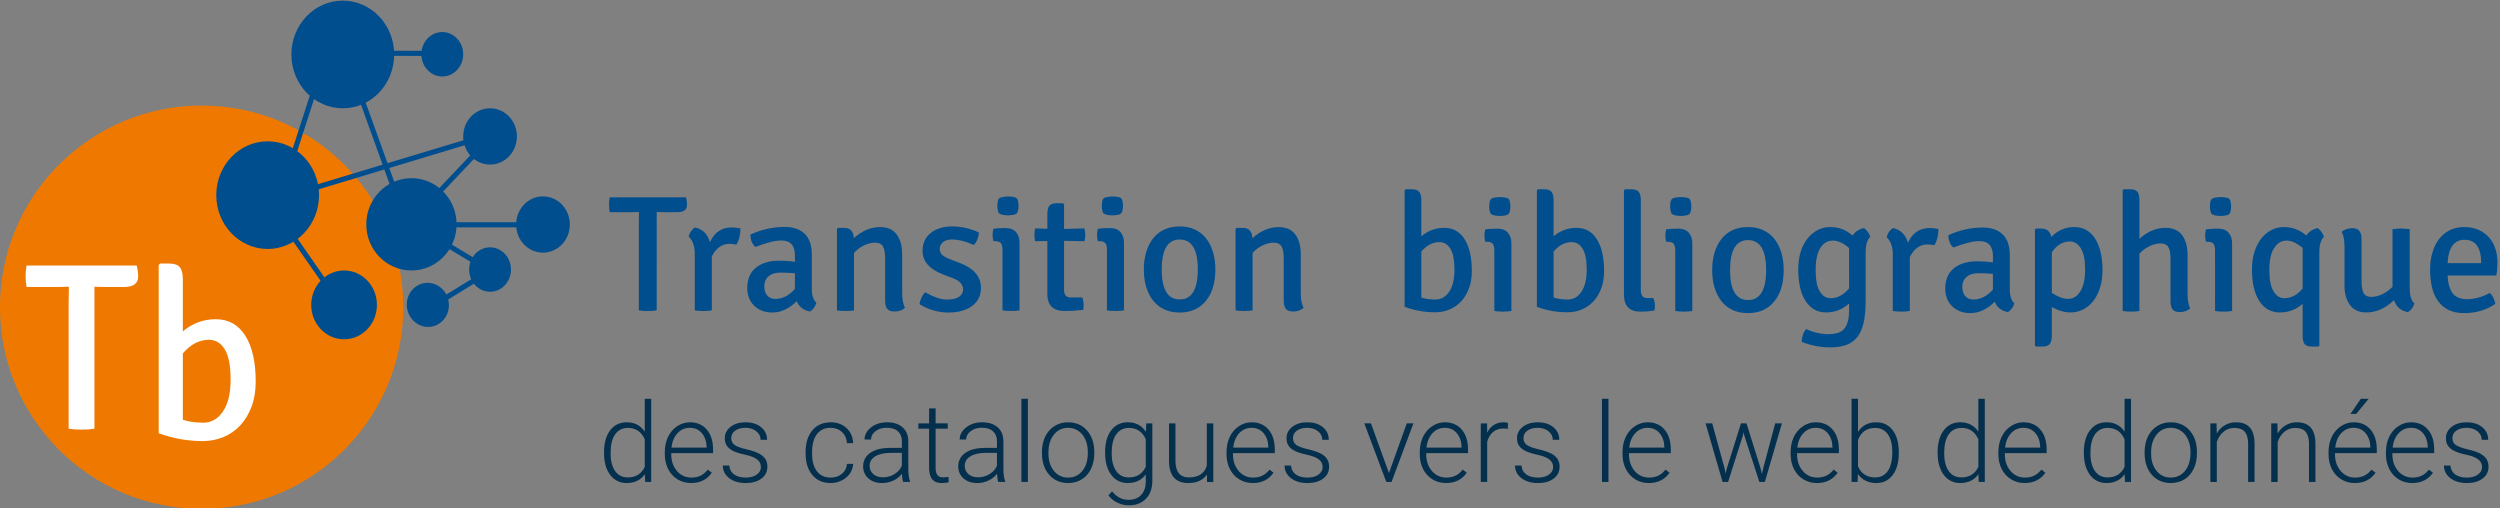<?xml version="1.0" encoding="UTF-8" standalone="no"?>
<!-- Created with Inkscape (http://www.inkscape.org/) -->

<svg
   xmlns:dc="http://purl.org/dc/elements/1.1/"
   xmlns:cc="http://creativecommons.org/ns#"
   xmlns:rdf="http://www.w3.org/1999/02/22-rdf-syntax-ns#"
   xmlns:svg="http://www.w3.org/2000/svg"
   xmlns="http://www.w3.org/2000/svg"
   xmlns:sodipodi="http://sodipodi.sourceforge.net/DTD/sodipodi-0.dtd"
   xmlns:inkscape="http://www.inkscape.org/namespaces/inkscape"
   version="1.1"
   id="svg2"
   xml:space="preserve"
   width="636.05"
   height="129.339"
   viewBox="0 0 636.05 129.339"
   sodipodi:docname="TB-logo-vectorise-header-cc.svg"
   inkscape:version="0.92.4 (5da689c313, 2019-01-14)"
   inkscape:export-filename="C:\Users\arnaud\Documents\logos\transition-biblio\logo-header-cad-2.png"
   inkscape:export-xdpi="94"
   inkscape:export-ydpi="94"><rect x="0" y="0" width="636.05" height="129.339" fill="#808080" stroke="none"/><defs
     id="defs6"><clipPath
       clipPathUnits="userSpaceOnUse"
       id="clipPath18"><path
         d="M 243,354 H 351.783 V 485.561 H 243 Z"
         id="path16"
         inkscape:connector-curvature="0" /></clipPath><clipPath
       clipPathUnits="userSpaceOnUse"
       id="clipPath42"><path
         d="M 243,354 H 351.783 V 485.561 H 243 Z"
         id="path40"
         inkscape:connector-curvature="0" /></clipPath><clipPath
       clipPathUnits="userSpaceOnUse"
       id="clipPath66"><path
         d="M 243,354 H 351.783 V 485.561 H 243 Z"
         id="path64"
         inkscape:connector-curvature="0" /></clipPath><clipPath
       clipPathUnits="userSpaceOnUse"
       id="clipPath86"><path
         d="M 243,354 H 351.783 V 485.561 H 243 Z"
         id="path84"
         inkscape:connector-curvature="0" /></clipPath><clipPath
       clipPathUnits="userSpaceOnUse"
       id="clipPath106"><path
         d="M 243,354 H 351.783 V 485.561 H 243 Z"
         id="path104"
         inkscape:connector-curvature="0" /></clipPath><clipPath
       clipPathUnits="userSpaceOnUse"
       id="clipPath122"><path
         d="M 243,354 H 351.783 V 485.561 H 243 Z"
         id="path120"
         inkscape:connector-curvature="0" /></clipPath><clipPath
       clipPathUnits="userSpaceOnUse"
       id="clipPath138"><path
         d="M 243,354 H 351.783 V 485.561 H 243 Z"
         id="path136"
         inkscape:connector-curvature="0" /></clipPath><clipPath
       clipPathUnits="userSpaceOnUse"
       id="clipPath154"><path
         d="M 243,354 H 351.783 V 485.561 H 243 Z"
         id="path152"
         inkscape:connector-curvature="0" /></clipPath></defs><sodipodi:namedview
     pagecolor="#ffffff"
     bordercolor="#666666"
     borderopacity="1"
     objecttolerance="10"
     gridtolerance="10"
     guidetolerance="10"
     inkscape:pageopacity="0"
     inkscape:pageshadow="2"
     inkscape:window-width="1920"
     inkscape:window-height="986"
     id="namedview4"
     showgrid="false"
     inkscape:zoom="1.1893041"
     inkscape:cx="352.2702"
     inkscape:cy="43.532555"
     inkscape:window-x="-11"
     inkscape:window-y="-11"
     inkscape:window-maximized="1"
     inkscape:current-layer="g10"
     showguides="true"
     inkscape:guide-bbox="true"
     fit-margin-top="0"
     fit-margin-left="0"
     fit-margin-right="0"
     fit-margin-bottom="0"
     inkscape:snap-global="false"><sodipodi:guide
       position="163.623,79.552"
       orientation="0,1"
       id="guide971"
       inkscape:locked="false" /><sodipodi:guide
       position="379.161,49.616"
       orientation="0,1"
       id="guide1101"
       inkscape:locked="false" /><sodipodi:guide
       position="162.743,-11.029"
       orientation="1,0"
       id="guide1107"
       inkscape:locked="false" /></sodipodi:namedview><g
     id="g10"
     inkscape:groupmode="layer"
     inkscape:label="TB-logo-vectorise"
     transform="matrix(1.333,0,0,-1.333,-20.38,647.066)"><g
   id="g1139"><g
     transform="translate(-227.733,-0.261)"
     inkscape:export-ydpi="115.04657"
     inkscape:export-xdpi="115.04657"
     inkscape:export-filename="C:\Users\arnaud\Documents\logos\logo-header-cad.png"
     id="g12"><g
       clip-path="url(#clipPath18)"
       id="g14"><g
         transform="translate(281.506,388.557)"
         id="g20"><path
           inkscape:connector-curvature="0"
           id="path22"
           style="fill:#ef7900;fill-opacity:1;fill-rule:nonzero;stroke:none"
           d="m 0,0 c 21.257,0 38.489,17.232 38.489,38.489 0,21.257 -17.232,38.49 -38.489,38.49 -21.257,0 -38.489,-17.233 -38.489,-38.49 C -38.489,17.232 -21.257,0 0,0" /></g><g
         transform="translate(266.655,430.903)"
         id="g24"><path
           inkscape:connector-curvature="0"
           id="path26"
           style="fill:#ffffff;fill-opacity:1;fill-rule:nonzero;stroke:none"
           d="m 0,0 c 1.824,0 2.736,0.668 2.736,2.006 0,0.669 -0.092,1.368 -0.274,2.098 h -21.021 c -0.122,-0.638 -0.183,-1.322 -0.183,-2.052 0,-0.73 0.061,-1.414 0.183,-2.052 h 5.426 l 2.599,0.046 h 0.046 l -0.046,-3.375 v -23.713 c 0.706,-0.121 1.527,-0.181 2.463,-0.181 0.935,0 1.756,0.06 2.462,0.181 V 0.046 L -2.964,0 Z m 15.048,-29.406 c 1.428,0 2.758,0.259 3.99,0.776 1.231,0.516 2.302,1.269 3.214,2.256 0.912,0.988 1.626,2.182 2.144,3.58 0.516,1.398 0.775,2.979 0.775,4.743 0,3.739 -0.661,6.657 -1.984,8.755 -1.322,2.098 -3.2,3.146 -5.631,3.146 -2.372,0 -4.469,-0.775 -6.293,-2.325 v 9.941 c 0,1.063 -0.191,1.831 -0.57,2.302 C 10.312,4.239 9.651,4.475 8.709,4.475 H 6.931 L 6.657,4.202 v -32.103 c 2.675,-1.003 5.472,-1.505 8.391,-1.505 m 4.218,17.511 c 0.744,-1.216 1.117,-3.147 1.117,-5.791 0,-2.615 -0.487,-4.637 -1.459,-6.065 -0.974,-1.429 -2.22,-2.143 -3.74,-2.143 -1.49,0 -2.797,0.182 -3.921,0.547 v 12.677 c 1.489,1.732 3.146,2.599 4.97,2.599 1.277,0 2.287,-0.609 3.033,-1.824" /></g><g
         transform="translate(308.446,465.013)"
         id="g28"><path
           inkscape:connector-curvature="0"
           id="path30"
           style="fill:#004e8e;fill-opacity:1;fill-rule:nonzero;stroke:none"
           d="m 0,0 c 5.417,0 9.81,4.6 9.81,10.274 0,5.674 -4.393,10.274 -9.81,10.274 -5.417,0 -9.809,-4.6 -9.809,-10.274 C -9.809,4.6 -5.417,0 0,0" /></g></g></g><g
     inkscape:export-ydpi="115.04657"
     inkscape:export-xdpi="115.04657"
     inkscape:export-filename="C:\Users\arnaud\Documents\logos\logo-header-cad.png"
     transform="translate(83.698,468.244)"
     id="g32"><path
       inkscape:connector-curvature="0"
       id="path34"
       style="fill:none;stroke:#004e8e;stroke-width:0.978;stroke-linecap:butt;stroke-linejoin:miter;stroke-miterlimit:4;stroke-dasharray:none;stroke-opacity:1"
       d="M 0,0 7.063,-19.588" /></g><g
     inkscape:export-ydpi="115.04657"
     inkscape:export-xdpi="115.04657"
     inkscape:export-filename="C:\Users\arnaud\Documents\logos\logo-header-cad.png"
     transform="translate(-227.733,-0.261)"
     id="g38"
     clip-path="url(#clipPath42)"><g
       id="g44"
       transform="translate(321.549,434.061)"><path
         d="M 0,0 C 4.76,0 8.618,3.943 8.618,8.806 8.618,13.67 4.76,17.612 0,17.612 -4.76,17.612 -8.618,13.67 -8.618,8.806 -8.618,3.943 -4.76,0 0,0"
         style="fill:#004e8e;fill-opacity:1;fill-rule:nonzero;stroke:none"
         id="path46"
         inkscape:connector-curvature="0" /></g><g
       id="g48"
       transform="translate(336.556,454.272)"><path
         d="m 0,0 c 2.832,0 5.128,2.404 5.128,5.371 0,2.966 -2.296,5.37 -5.128,5.37 -2.832,0 -5.128,-2.404 -5.128,-5.37 C -5.128,2.404 -2.832,0 0,0"
         style="fill:#004e8e;fill-opacity:1;fill-rule:nonzero;stroke:none"
         id="path50"
         inkscape:connector-curvature="0" /></g></g><g
     inkscape:export-ydpi="115.04657"
     inkscape:export-xdpi="115.04657"
     inkscape:export-filename="C:\Users\arnaud\Documents\logos\logo-header-cad.png"
     transform="translate(106.387,456.474)"
     id="g52"><path
       inkscape:connector-curvature="0"
       id="path54"
       style="fill:none;stroke:#004e8e;stroke-width:0.978;stroke-linecap:butt;stroke-linejoin:miter;stroke-miterlimit:4;stroke-dasharray:none;stroke-opacity:1"
       d="M 0,0 -7.759,-8.197" /></g><g
     inkscape:export-ydpi="115.04657"
     inkscape:export-xdpi="115.04657"
     inkscape:export-filename="C:\Users\arnaud\Documents\logos\logo-header-cad.png"
     transform="translate(101.594,442.518)"
     id="g56"><path
       inkscape:connector-curvature="0"
       id="path58"
       style="fill:none;stroke:#004e8e;stroke-width:0.978;stroke-linecap:butt;stroke-linejoin:miter;stroke-miterlimit:4;stroke-dasharray:none;stroke-opacity:1"
       d="M 0,0 H 17.329" /></g><g
     transform="translate(-227.733,-0.261)"
     inkscape:export-ydpi="115.04657"
     inkscape:export-xdpi="115.04657"
     inkscape:export-filename="C:\Users\arnaud\Documents\logos\logo-header-cad.png"
     id="g60"><g
       id="g68"
       transform="translate(346.655,437.461)"><path
         d="m 0,0 c 2.832,0 5.128,2.404 5.128,5.371 0,2.966 -2.296,5.37 -5.128,5.37 -2.832,0 -5.128,-2.404 -5.128,-5.37 C -5.128,2.404 -2.832,0 0,0"
         style="fill:#004e8e;fill-opacity:1;fill-rule:nonzero;stroke:none"
         id="path70"
         inkscape:connector-curvature="0" /></g><g
       id="g72"
       transform="translate(336.556,429.996)"><path
         d="M 0,0 C 2.205,0 3.992,1.898 3.992,4.24 3.992,6.582 2.205,8.48 0,8.48 -2.205,8.48 -3.992,6.582 -3.992,4.24 -3.992,1.898 -2.205,0 0,0"
         style="fill:#004e8e;fill-opacity:1;fill-rule:nonzero;stroke:none"
         id="path74"
         inkscape:connector-curvature="0" /></g></g><g
     style="fill:#004e8e;fill-opacity:1"
     inkscape:export-ydpi="115.04657"
     inkscape:export-xdpi="115.04657"
     inkscape:export-filename="C:\Users\arnaud\Documents\logos\logo-header-cad.png"
     transform="translate(93.711,442.867)"
     id="g76"><path
       inkscape:connector-curvature="0"
       id="path78"
       style="fill:#004e8e;fill-opacity:1;stroke:#004e8e;stroke-width:0.978;stroke-linecap:butt;stroke-linejoin:miter;stroke-miterlimit:4;stroke-dasharray:none;stroke-opacity:1"
       d="M 0,0 15.218,-9.155" /></g><g
     transform="translate(-227.733,-0.261)"
     inkscape:export-ydpi="115.04657"
     inkscape:export-xdpi="115.04657"
     inkscape:export-filename="C:\Users\arnaud\Documents\logos\logo-header-cad.png"
     id="g80"><g
       clip-path="url(#clipPath86)"
       id="g82"><g
         transform="translate(294.109,438.163)"
         id="g88"><path
           inkscape:connector-curvature="0"
           id="path90"
           style="fill:#004e8e;fill-opacity:1;fill-rule:nonzero;stroke:none"
           d="m 0,0 c 5.417,0 9.809,4.6 9.809,10.274 0,5.674 -4.392,10.274 -9.809,10.274 -5.417,0 -9.809,-4.6 -9.809,-10.274 C -9.809,4.6 -5.417,0 0,0" /></g></g></g><g
     inkscape:export-ydpi="115.04657"
     inkscape:export-xdpi="115.04657"
     inkscape:export-filename="C:\Users\arnaud\Documents\logos\logo-header-cad.png"
     transform="translate(75.352,468.486)"
     id="g92"><path
       inkscape:connector-curvature="0"
       id="path94"
       style="fill:none;stroke:#004e8e;stroke-width:0.978;stroke-linecap:butt;stroke-linejoin:miter;stroke-miterlimit:4;stroke-dasharray:none;stroke-opacity:1"
       d="M 0,0 -4.692,-14.553" /></g><g
     inkscape:export-ydpi="115.04657"
     inkscape:export-xdpi="115.04657"
     inkscape:export-filename="C:\Users\arnaud\Documents\logos\logo-header-cad.png"
     transform="translate(71.691,448.469)"
     id="g96"><path
       inkscape:connector-curvature="0"
       id="path98"
       style="fill:none;stroke:#004e8e;stroke-width:0.978;stroke-linecap:butt;stroke-linejoin:miter;stroke-miterlimit:4;stroke-dasharray:none;stroke-opacity:1"
       d="M 0,0 34.001,10.262" /></g><g
     transform="translate(-227.733,-0.261)"
     inkscape:export-ydpi="115.04657"
     inkscape:export-xdpi="115.04657"
     inkscape:export-filename="C:\Users\arnaud\Documents\logos\logo-header-cad.png"
     id="g100"><g
       clip-path="url(#clipPath106)"
       id="g102"><g
         transform="translate(308.691,420.924)"
         id="g108"><path
           inkscape:connector-curvature="0"
           id="path110"
           style="fill:#004e8e;fill-opacity:1;fill-rule:nonzero;stroke:none"
           d="m 0,0 c 3.463,0 6.271,2.941 6.271,6.568 0,3.627 -2.808,6.568 -6.271,6.568 -3.463,0 -6.271,-2.941 -6.271,-6.568 C -6.271,2.941 -3.463,0 0,0" /></g></g></g><g
     inkscape:export-ydpi="115.04657"
     inkscape:export-xdpi="115.04657"
     inkscape:export-filename="C:\Users\arnaud\Documents\logos\logo-header-cad.png"
     transform="translate(69.993,442.002)"
     id="g112"><path
       inkscape:connector-curvature="0"
       id="path114"
       style="fill:none;stroke:#004e8e;stroke-width:0.978;stroke-linecap:butt;stroke-linejoin:miter;stroke-miterlimit:4;stroke-dasharray:none;stroke-opacity:1"
       d="M 0,0 8.837,-12.704" /></g><g
     transform="translate(-227.733,-0.261)"
     inkscape:export-ydpi="115.04657"
     inkscape:export-xdpi="115.04657"
     inkscape:export-filename="C:\Users\arnaud\Documents\logos\logo-header-cad.png"
     id="g116"><g
       clip-path="url(#clipPath122)"
       id="g118"><g
         transform="translate(321.771,430.438)"
         id="g124"><path
           inkscape:connector-curvature="0"
           id="path126"
           style="fill:#004e8e;fill-opacity:1;fill-rule:nonzero;stroke:none"
           d="M 0,0 C -1.531,-1.661 -1.47,-4.326 0.139,-5.953 1.747,-7.579 4.292,-7.551 5.823,-5.89 7.354,-4.229 7.293,-1.564 5.684,0.062 4.076,1.689 1.531,1.661 0,0" /></g></g></g><g
     inkscape:export-ydpi="115.04657"
     inkscape:export-xdpi="115.04657"
     inkscape:export-filename="C:\Users\arnaud\Documents\logos\logo-header-cad.png"
     transform="translate(109.282,434.038)"
     id="g128"><path
       inkscape:connector-curvature="0"
       id="path130"
       style="fill:none;stroke:#004e8e;stroke-width:0.998;stroke-linecap:butt;stroke-linejoin:miter;stroke-miterlimit:4;stroke-dasharray:none;stroke-opacity:1"
       d="M 0,0 -11.467,-7.045" /></g><g
     transform="translate(-227.733,-0.261)"
     inkscape:export-ydpi="115.04657"
     inkscape:export-xdpi="115.04657"
     inkscape:export-filename="C:\Users\arnaud\Documents\logos\logo-header-cad.png"
     id="g132"><g
       clip-path="url(#clipPath138)"
       id="g134"><g
         transform="translate(327.507,471.084)"
         id="g140"><path
           inkscape:connector-curvature="0"
           id="path142"
           style="fill:#004e8e;fill-opacity:1;fill-rule:nonzero;stroke:none"
           d="M 0,0 C 2.204,0.04 3.96,1.97 3.921,4.312 3.882,6.654 2.063,8.519 -0.142,8.479 -2.346,8.438 -4.102,6.507 -4.062,4.167 -4.023,1.825 -2.205,-0.041 0,0" /></g></g></g><g
     inkscape:export-ydpi="115.04657"
     inkscape:export-xdpi="115.04657"
     inkscape:export-filename="C:\Users\arnaud\Documents\logos\logo-header-cad.png"
     transform="translate(80.96,475.27)"
     id="g144"><path
       inkscape:connector-curvature="0"
       id="path146"
       style="fill:none;stroke:#004e8e;stroke-width:0.978;stroke-linecap:butt;stroke-linejoin:miter;stroke-miterlimit:4;stroke-dasharray:none;stroke-opacity:1"
       d="M 0,0 18.742,-0.044" /></g><g
     inkscape:export-ydpi="115.04657"
     inkscape:export-xdpi="115.04657"
     style="fill:#004e8e;fill-opacity:1"
     transform="matrix(1.969,0,0,1.969,289.193,425.818)"
     id="g156"><path
       inkscape:connector-curvature="0"
       id="path158"
       style="fill:#004e8e;fill-opacity:1;fill-rule:nonzero;stroke:none"
       d="m 0,0 c 0.503,0 0.971,0.091 1.404,0.273 0.433,0.182 0.81,0.446 1.131,0.794 0.321,0.348 0.572,0.767 0.754,1.26 0.182,0.491 0.273,1.048 0.273,1.668 0,1.317 -0.233,2.343 -0.698,3.081 C 2.399,7.814 1.738,8.184 0.882,8.184 0.048,8.184 -0.69,7.91 -1.332,7.365 v 3.498 c 0,0.374 -0.067,0.644 -0.2,0.81 -0.134,0.166 -0.367,0.249 -0.698,0.249 H -2.856 L -2.952,11.825 V 0.53 C -2.011,0.177 -1.027,0 0,0 M 1.484,6.161 C 1.746,5.733 1.877,5.054 1.877,4.124 1.877,3.204 1.706,2.492 1.364,1.99 1.021,1.487 0.583,1.236 0.048,1.236 c -0.524,0 -0.984,0.064 -1.38,0.192 v 4.461 c 0.524,0.609 1.107,0.914 1.749,0.914 0.449,0 0.805,-0.214 1.067,-0.642 M 7.052,7.718 C 6.822,7.976 6.504,8.104 6.097,8.104 H 5.873 C 5.552,8.104 5.215,8.081 4.862,8.039 4.808,7.793 4.782,7.589 4.782,7.429 4.782,7.27 4.808,7.071 4.862,6.835 H 5.038 C 5.295,6.835 5.477,6.771 5.584,6.644 5.691,6.514 5.744,6.3 5.744,6.001 V 0.128 C 5.947,0.086 6.223,0.064 6.571,0.064 c 0.347,0 0.623,0.022 0.826,0.064 v 6.547 c 0,0.438 -0.115,0.786 -0.345,1.043 M 6.29,9.338 C 6.717,9.349 6.99,9.408 7.108,9.515 7.226,9.622 7.29,9.868 7.301,10.253 7.29,10.659 7.226,10.911 7.108,11.007 6.99,11.104 6.717,11.157 6.29,11.168 5.915,11.157 5.648,11.111 5.488,11.031 5.327,10.951 5.247,10.692 5.247,10.253 5.247,9.976 5.295,9.74 5.391,9.547 5.573,9.408 5.873,9.338 6.29,9.338 M 12.82,0 c 0.503,0 0.971,0.091 1.404,0.273 0.433,0.182 0.81,0.446 1.131,0.794 0.321,0.348 0.573,0.767 0.755,1.26 0.181,0.491 0.272,1.048 0.272,1.668 0,1.317 -0.232,2.343 -0.698,3.081 -0.465,0.738 -1.126,1.108 -1.981,1.108 -0.835,0 -1.573,-0.274 -2.215,-0.819 v 3.498 c 0,0.374 -0.067,0.644 -0.2,0.81 -0.134,0.166 -0.367,0.249 -0.698,0.249 H 9.964 L 9.868,11.825 V 0.53 C 10.809,0.177 11.793,0 12.82,0 m 1.484,6.161 c 0.262,-0.428 0.394,-1.107 0.394,-2.037 0,-0.92 -0.172,-1.632 -0.514,-2.134 -0.342,-0.503 -0.781,-0.754 -1.316,-0.754 -0.524,0 -0.984,0.064 -1.38,0.192 v 4.461 c 0.524,0.609 1.108,0.914 1.749,0.914 0.45,0 0.805,-0.214 1.067,-0.642 m 5.64,-4.059 v 8.762 c 0,0.374 -0.067,0.644 -0.2,0.809 -0.134,0.166 -0.367,0.249 -0.698,0.249 H 18.42 L 18.308,11.825 V 1.717 c 0,-1.102 0.529,-1.653 1.588,-1.653 0.482,0 0.936,0.039 1.364,0.114 0.032,0.119 0.048,0.281 0.048,0.487 0,0.206 -0.048,0.444 -0.144,0.715 H 20.57 c -0.417,0 -0.626,0.24 -0.626,0.722 m 4.645,5.616 c -0.23,0.258 -0.548,0.386 -0.954,0.386 H 23.41 c -0.321,0 -0.658,-0.023 -1.011,-0.065 -0.053,-0.246 -0.08,-0.45 -0.08,-0.61 0,-0.159 0.027,-0.358 0.08,-0.594 h 0.177 c 0.256,0 0.438,-0.064 0.545,-0.191 0.107,-0.13 0.161,-0.344 0.161,-0.643 V 0.128 c 0.203,-0.042 0.478,-0.064 0.826,-0.064 0.347,0 0.623,0.022 0.826,0.064 v 6.547 c 0,0.438 -0.115,0.786 -0.345,1.043 m -0.762,1.62 c 0.428,0.011 0.701,0.07 0.819,0.177 0.117,0.107 0.181,0.353 0.192,0.738 -0.011,0.406 -0.075,0.658 -0.192,0.754 -0.118,0.097 -0.391,0.15 -0.819,0.161 -0.374,-0.011 -0.642,-0.057 -0.802,-0.137 -0.161,-0.08 -0.241,-0.339 -0.241,-0.778 0,-0.277 0.048,-0.513 0.145,-0.706 0.181,-0.139 0.481,-0.209 0.898,-0.209 m 9.964,-5.246 c 0,0.62 -0.077,1.187 -0.232,1.7 -0.156,0.514 -0.38,0.955 -0.674,1.324 -0.295,0.369 -0.656,0.653 -1.083,0.851 -0.428,0.197 -0.92,0.296 -1.476,0.296 -0.557,0 -1.049,-0.099 -1.477,-0.296 C 28.421,7.769 28.06,7.485 27.766,7.116 27.472,6.747 27.247,6.306 27.092,5.792 26.937,5.279 26.86,4.712 26.86,4.092 c 0,-0.632 0.077,-1.2 0.232,-1.709 0.155,-0.508 0.38,-0.946 0.674,-1.316 0.294,-0.369 0.655,-0.653 1.083,-0.85 0.428,-0.197 0.92,-0.297 1.477,-0.297 0.962,0 1.738,0.294 2.326,0.882 0.76,0.76 1.139,1.856 1.139,3.29 m -1.7,0 c 0,-1.937 -0.586,-2.905 -1.757,-2.905 -1.161,0 -1.741,0.968 -1.741,2.905 0,1.936 0.58,2.904 1.741,2.904 1.171,0 1.757,-0.968 1.757,-2.904 m 6.193,4.171 c -0.417,0 -0.81,-0.093 -1.179,-0.28 C 36.736,7.795 36.407,7.525 36.118,7.172 35.829,6.819 35.604,6.389 35.444,5.881 35.283,5.372 35.203,4.792 35.203,4.14 c 0,-1.295 0.238,-2.311 0.714,-3.049 0.476,-0.737 1.137,-1.107 1.982,-1.107 0.855,0 1.599,0.289 2.23,0.867 V 0.112 c 0,-0.706 -0.139,-1.254 -0.417,-1.644 -0.278,-0.391 -0.797,-0.586 -1.556,-0.586 -0.781,0 -1.509,0.166 -2.183,0.497 -0.278,-0.319 -0.422,-0.737 -0.433,-1.251 0.899,-0.353 1.824,-0.53 2.776,-0.53 0.599,0 1.112,0.078 1.54,0.233 0.428,0.155 0.781,0.407 1.059,0.754 0.278,0.349 0.484,0.805 0.618,1.372 0.134,0.567 0.201,1.262 0.201,2.086 v 4.749 c 0,0.729 0.149,1.236 0.449,1.525 C 42.151,7.456 42.073,7.611 41.95,7.782 41.827,7.953 41.702,8.081 41.573,8.167 41.07,8.049 40.701,7.803 40.466,7.429 39.867,7.985 39.14,8.263 38.284,8.263 m 0.048,-6.899 c -0.428,0 -0.776,0.22 -1.043,0.659 -0.267,0.44 -0.401,1.127 -0.401,2.06 0,0.944 0.15,1.658 0.449,2.14 0.3,0.483 0.706,0.725 1.22,0.725 0.513,0 1.037,-0.242 1.572,-0.724 V 2.313 C 39.594,1.68 38.995,1.364 38.332,1.364 m 6.033,4.268 V 0.128 c 0.203,-0.042 0.479,-0.064 0.826,-0.064 0.348,0 0.623,0.022 0.827,0.064 v 5.231 c 0.417,0.813 0.989,1.22 1.717,1.22 0.342,-0.022 0.561,-0.048 0.657,-0.081 0.268,0.428 0.402,0.952 0.402,1.573 C 48.483,8.135 48.2,8.167 47.943,8.167 46.97,8.167 46.269,7.691 45.841,6.739 45.606,7.531 45.119,8.007 44.381,8.167 44.082,7.976 43.878,7.68 43.771,7.285 44.167,6.91 44.365,6.359 44.365,5.632 M 55.709,2.246 v 3.29 c 0,0.899 -0.23,1.569 -0.69,2.013 -0.46,0.444 -1.107,0.666 -1.941,0.666 -1.123,0 -2.23,-0.246 -3.322,-0.737 0.011,-0.536 0.171,-0.937 0.482,-1.204 1.069,0.417 1.908,0.626 2.519,0.626 0.877,0 1.316,-0.481 1.316,-1.44 V 4.83 c -0.247,0.042 -0.498,0.072 -0.755,0.088 -0.256,0.017 -0.518,0.024 -0.786,0.024 -0.93,0 -1.677,-0.225 -2.238,-0.673 -0.562,-0.45 -0.842,-1.114 -0.842,-1.991 0,-0.31 0.05,-0.607 0.152,-0.89 0.102,-0.284 0.257,-0.534 0.465,-0.754 0.209,-0.22 0.466,-0.393 0.771,-0.522 0.304,-0.128 0.66,-0.192 1.067,-0.192 0.802,0 1.583,0.363 2.342,1.091 0.225,-0.546 0.652,-0.877 1.284,-0.994 0.289,0.181 0.497,0.464 0.626,0.849 -0.301,0.257 -0.45,0.717 -0.45,1.38 M 51.393,1.564 c -0.192,0.22 -0.289,0.522 -0.289,0.907 0,0.396 0.137,0.715 0.409,0.955 0.273,0.24 0.656,0.361 1.148,0.361 0.256,0 0.502,-0.006 0.737,-0.016 0.236,-0.011 0.46,-0.027 0.675,-0.048 V 2.198 C 53.495,1.556 52.864,1.236 52.179,1.236 c -0.331,0 -0.593,0.109 -0.786,0.328 M 62.801,0.265 c 0.375,0.187 0.703,0.457 0.987,0.81 0.283,0.353 0.505,0.786 0.666,1.3 0.16,0.513 0.24,1.091 0.24,1.733 0,0.641 -0.061,1.216 -0.184,1.725 C 64.387,6.34 64.21,6.776 63.98,7.14 63.75,7.504 63.464,7.782 63.122,7.976 62.78,8.167 62.395,8.263 61.967,8.263 61.1,8.263 60.356,7.942 59.736,7.301 59.619,7.846 59.293,8.119 58.758,8.119 H 58.244 L 58.147,8.023 V -3.225 l 0.097,-0.096 h 0.642 c 0.332,0 0.564,0.083 0.698,0.248 0.134,0.166 0.201,0.436 0.201,0.811 v 2.775 c 0.62,-0.353 1.23,-0.529 1.829,-0.529 0.417,0 0.813,0.094 1.187,0.281 M 62.593,6.208 C 62.871,5.769 63.01,5.081 63.01,4.148 63.01,3.236 62.856,2.533 62.553,2.04 62.248,1.546 61.844,1.3 61.341,1.3 c -0.236,0 -0.485,0.052 -0.746,0.153 -0.262,0.101 -0.532,0.244 -0.81,0.426 v 3.942 c 0.481,0.699 1.069,1.046 1.765,1.046 0.417,0 0.763,-0.22 1.043,-0.659 m 9.819,1.261 c -0.353,0.476 -0.889,0.715 -1.604,0.715 -0.91,0 -1.755,-0.354 -2.536,-1.06 v 3.739 c 0,0.385 -0.064,0.658 -0.192,0.818 -0.128,0.161 -0.358,0.241 -0.69,0.241 H 66.748 L 66.651,11.825 V 0.128 c 0.108,-0.021 0.234,-0.037 0.378,-0.048 0.145,-0.01 0.29,-0.016 0.441,-0.016 0.15,0 0.294,0.006 0.434,0.016 0.139,0.011 0.262,0.027 0.368,0.048 v 5.556 c 0.279,0.297 0.602,0.537 0.971,0.719 0.368,0.181 0.73,0.272 1.083,0.272 0.353,0 0.602,-0.118 0.747,-0.352 0.144,-0.235 0.216,-0.63 0.216,-1.185 V 1.073 c 0,-0.353 0.066,-0.617 0.201,-0.793 0.133,-0.176 0.377,-0.263 0.73,-0.263 0.353,0 0.678,0.117 0.979,0.352 -0.173,0.331 -0.258,0.818 -0.258,1.46 v 3.723 c 0,0.802 -0.176,1.441 -0.529,1.917 m 4.501,0.249 c -0.23,0.258 -0.548,0.386 -0.955,0.386 h -0.225 c -0.32,0 -0.657,-0.023 -1.01,-0.065 -0.054,-0.246 -0.08,-0.45 -0.08,-0.61 0,-0.159 0.026,-0.358 0.08,-0.594 h 0.175 c 0.258,0 0.44,-0.064 0.546,-0.191 0.108,-0.13 0.16,-0.344 0.16,-0.643 V 0.128 c 0.204,-0.042 0.48,-0.064 0.828,-0.064 0.347,0 0.623,0.022 0.826,0.064 v 6.547 c 0,0.438 -0.115,0.786 -0.345,1.043 m -0.763,1.62 c 0.429,0.011 0.701,0.07 0.819,0.177 0.118,0.107 0.181,0.353 0.193,0.738 -0.012,0.406 -0.075,0.658 -0.193,0.754 -0.118,0.097 -0.39,0.15 -0.819,0.161 -0.375,-0.011 -0.641,-0.057 -0.801,-0.137 -0.161,-0.08 -0.242,-0.339 -0.242,-0.778 0,-0.277 0.049,-0.513 0.145,-0.706 0.182,-0.139 0.481,-0.209 0.898,-0.209 m 8.136,-12.419 c 0.128,-0.16 0.362,-0.24 0.706,-0.24 h 0.626 l 0.096,0.096 v 9.017 c 0,0.749 0.15,1.257 0.449,1.525 C 86.12,7.466 86.037,7.627 85.914,7.798 85.791,7.969 85.666,8.092 85.537,8.167 85.065,8.049 84.703,7.81 84.446,7.445 83.814,7.991 83.088,8.263 82.264,8.263 81.847,8.263 81.454,8.17 81.085,7.983 80.716,7.795 80.389,7.525 80.105,7.172 79.822,6.819 79.598,6.389 79.432,5.881 79.266,5.372 79.183,4.792 79.183,4.14 c 0,-1.295 0.238,-2.311 0.713,-3.049 0.477,-0.737 1.138,-1.107 1.983,-1.107 0.855,0 1.594,0.278 2.214,0.834 v -3.08 c 0,-0.384 0.064,-0.658 0.193,-0.819 m -3.01,5.113 c -0.271,0.446 -0.408,1.134 -0.408,2.067 0,0.945 0.154,1.655 0.465,2.133 0.311,0.477 0.712,0.716 1.204,0.716 0.481,0 1,-0.236 1.556,-0.708 V 2.297 C 83.568,1.675 82.975,1.364 82.312,1.364 c -0.417,0 -0.762,0.222 -1.036,0.668 m 7.406,-1.326 c 0.353,-0.48 0.882,-0.722 1.589,-0.722 0.952,0 1.845,0.396 2.679,1.187 0.225,-0.651 0.674,-1.037 1.348,-1.154 0.299,0.17 0.508,0.448 0.626,0.834 -0.3,0.267 -0.45,0.775 -0.45,1.524 v 5.68 c -0.32,0.042 -0.604,0.064 -0.85,0.064 -0.246,0 -0.52,-0.022 -0.818,-0.064 V 2.468 C 92.517,2.17 92.19,1.932 91.827,1.756 91.463,1.58 91.104,1.492 90.752,1.492 c -0.354,0 -0.6,0.118 -0.738,0.352 -0.139,0.235 -0.209,0.63 -0.209,1.185 v 4.082 c 0,0.693 -0.294,1.04 -0.882,1.04 -0.428,0 -0.777,-0.118 -1.043,-0.353 0.182,-0.32 0.272,-0.802 0.272,-1.444 V 2.615 c 0,-0.791 0.177,-1.428 0.53,-1.909 m 14.272,3.49 c 0.016,0.208 0.025,0.42 0.025,0.634 0,0.492 -0.073,0.949 -0.217,1.372 -0.145,0.422 -0.356,0.786 -0.634,1.091 -0.278,0.305 -0.618,0.542 -1.02,0.714 -0.4,0.171 -0.857,0.256 -1.372,0.256 -0.512,0 -0.975,-0.104 -1.387,-0.312 C 97.937,7.742 97.593,7.456 97.313,7.092 97.036,6.729 96.822,6.292 96.673,5.784 96.522,5.276 96.448,4.729 96.448,4.14 c 0,-0.599 0.059,-1.158 0.177,-1.677 0.117,-0.519 0.307,-0.966 0.568,-1.34 0.263,-0.374 0.603,-0.668 1.02,-0.882 0.417,-0.214 0.931,-0.321 1.54,-0.321 1.156,0 2.161,0.299 3.017,0.898 -0.086,0.46 -0.262,0.813 -0.53,1.059 -0.395,-0.214 -0.778,-0.369 -1.147,-0.465 -0.369,-0.096 -0.714,-0.143 -1.035,-0.143 -0.674,0 -1.153,0.196 -1.436,0.592 -0.283,0.396 -0.441,0.963 -0.474,1.702 h 4.718 c 0.043,0.213 0.072,0.424 0.088,0.633 m -1.957,2.262 c 0.262,-0.38 0.393,-0.874 0.393,-1.484 V 4.767 h -3.242 c 0.076,1.507 0.621,2.261 1.637,2.261 0.546,0 0.949,-0.19 1.212,-0.57" /></g><g
     inkscape:export-ydpi="115.04657"
     inkscape:export-xdpi="115.04657"
     style="fill:#004e8e;fill-opacity:1"
     transform="matrix(1.969,0,0,1.969,144.514,444.92)"
     id="g160"><path
       inkscape:connector-curvature="0"
       id="path162"
       style="fill:#004e8e;fill-opacity:1;fill-rule:nonzero;stroke:none"
       d="M 0,0 C 0.642,0 0.963,0.234 0.963,0.706 0.963,0.94 0.93,1.187 0.866,1.443 H -6.531 C -6.573,1.219 -6.595,0.979 -6.595,0.722 -6.595,0.465 -6.573,0.225 -6.531,0 h 1.91 l 0.915,0.016 h 0.016 l -0.016,-1.187 v -8.345 c 0.248,-0.043 0.537,-0.063 0.866,-0.063 0.329,0 0.618,0.02 0.866,0.063 V 0.016 L -1.043,0 Z m 1.717,-4.011 v -5.505 c 0.203,-0.043 0.478,-0.063 0.826,-0.063 0.348,0 0.623,0.02 0.827,0.063 v 5.232 c 0.417,0.813 0.989,1.219 1.716,1.219 0.343,-0.021 0.562,-0.048 0.658,-0.081 0.268,0.429 0.401,0.953 0.401,1.574 -0.31,0.064 -0.593,0.095 -0.85,0.095 -0.974,0 -1.674,-0.475 -2.102,-1.427 -0.235,0.791 -0.722,1.267 -1.46,1.427 -0.3,-0.192 -0.503,-0.486 -0.61,-0.882 0.396,-0.374 0.594,-0.925 0.594,-1.652 m 11.344,-3.386 v 3.289 c 0,0.899 -0.23,1.57 -0.69,2.014 -0.46,0.444 -1.107,0.666 -1.941,0.666 -1.124,0 -2.231,-0.246 -3.322,-0.738 0.011,-0.535 0.171,-0.937 0.482,-1.204 1.069,0.418 1.909,0.626 2.519,0.626 0.877,0 1.315,-0.481 1.315,-1.441 v -0.629 c -0.246,0.043 -0.497,0.073 -0.754,0.088 -0.256,0.017 -0.519,0.025 -0.786,0.025 -0.931,0 -1.677,-0.225 -2.238,-0.674 -0.562,-0.449 -0.843,-1.113 -0.843,-1.99 0,-0.31 0.051,-0.607 0.153,-0.89 0.101,-0.284 0.257,-0.535 0.465,-0.755 0.209,-0.219 0.465,-0.393 0.77,-0.521 0.305,-0.128 0.661,-0.194 1.067,-0.194 0.803,0 1.583,0.365 2.343,1.093 0.225,-0.546 0.652,-0.878 1.284,-0.995 0.288,0.182 0.497,0.465 0.625,0.85 -0.299,0.256 -0.449,0.716 -0.449,1.38 M 8.745,-8.079 c -0.193,0.219 -0.289,0.521 -0.289,0.907 0,0.395 0.136,0.714 0.409,0.954 0.273,0.24 0.655,0.361 1.147,0.361 0.257,0 0.503,-0.005 0.739,-0.016 0.235,-0.01 0.459,-0.026 0.673,-0.048 v -1.524 c -0.577,-0.642 -1.208,-0.963 -1.893,-0.963 -0.332,0 -0.594,0.11 -0.786,0.329 m 12.547,5.921 c -0.353,0.475 -0.888,0.714 -1.604,0.714 -0.92,0 -1.771,-0.359 -2.552,-1.076 -0.032,0.664 -0.337,0.996 -0.914,0.996 H 15.596 L 15.5,-1.621 v -7.895 c 0.107,-0.02 0.23,-0.036 0.369,-0.047 0.139,-0.011 0.294,-0.016 0.465,-0.016 0.364,0 0.636,0.02 0.818,0.063 v 5.569 c 0.279,0.31 0.602,0.552 0.971,0.73 0.369,0.176 0.73,0.265 1.083,0.265 0.353,0 0.602,-0.118 0.746,-0.353 0.145,-0.236 0.217,-0.633 0.217,-1.188 v -4.075 c 0,-0.353 0.067,-0.619 0.201,-0.795 0.133,-0.176 0.382,-0.264 0.746,-0.264 0.374,0 0.7,0.117 0.978,0.353 -0.182,0.341 -0.272,0.829 -0.272,1.46 v 3.738 c 0,0.803 -0.177,1.442 -0.53,1.918 m 5.006,-7.567 c 0.973,0 1.744,0.215 2.311,0.643 0.567,0.428 0.85,1.011 0.85,1.749 0,1.081 -0.679,1.883 -2.038,2.407 l -0.962,0.368 c -0.353,0.14 -0.608,0.279 -0.762,0.417 -0.156,0.14 -0.233,0.338 -0.233,0.595 0,0.257 0.104,0.471 0.313,0.642 0.208,0.171 0.489,0.257 0.842,0.257 0.663,0 1.375,-0.177 2.134,-0.53 0.15,0.128 0.27,0.31 0.361,0.546 0.091,0.235 0.137,0.459 0.137,0.673 -0.856,0.386 -1.717,0.578 -2.584,0.578 -0.856,0 -1.548,-0.211 -2.078,-0.635 -0.529,-0.422 -0.794,-1.003 -0.794,-1.74 0,-1.016 0.677,-1.781 2.03,-2.294 l 0.894,-0.337 c 0.672,-0.258 1.007,-0.621 1.007,-1.092 0,-0.299 -0.13,-0.54 -0.391,-0.721 -0.262,-0.182 -0.664,-0.273 -1.207,-0.273 -0.533,0 -1.226,0.235 -2.078,0.705 -0.139,-0.128 -0.261,-0.307 -0.368,-0.537 -0.106,-0.23 -0.165,-0.435 -0.176,-0.617 0.888,-0.535 1.819,-0.804 2.792,-0.804 m 6.555,7.8 c -0.231,0.256 -0.549,0.385 -0.955,0.385 h -0.225 c -0.321,0 -0.658,-0.022 -1.011,-0.065 -0.053,-0.247 -0.08,-0.449 -0.08,-0.609 0,-0.161 0.027,-0.359 0.08,-0.595 h 0.177 c 0.257,0 0.438,-0.063 0.545,-0.191 0.107,-0.129 0.161,-0.343 0.161,-0.643 v -5.873 c 0.203,-0.043 0.478,-0.063 0.826,-0.063 0.348,0 0.623,0.02 0.827,0.063 v 6.548 c 0,0.438 -0.116,0.785 -0.345,1.043 m -0.763,1.62 c 0.428,0.011 0.701,0.07 0.819,0.177 0.117,0.106 0.181,0.353 0.192,0.737 C 33.09,1.016 33.026,1.268 32.909,1.364 32.791,1.46 32.518,1.514 32.09,1.523 31.716,1.514 31.449,1.468 31.288,1.388 c -0.16,-0.08 -0.241,-0.34 -0.241,-0.779 0,-0.278 0.049,-0.513 0.145,-0.705 0.182,-0.139 0.481,-0.209 0.898,-0.209 m 5.424,-1.316 v 2.375 l -0.112,0.112 h -0.626 c -0.332,0 -0.562,-0.08 -0.69,-0.24 -0.129,-0.161 -0.193,-0.434 -0.193,-0.819 v -1.412 l -1.187,0.033 c -0.043,-0.204 -0.064,-0.415 -0.064,-0.634 0,-0.22 0.021,-0.42 0.064,-0.603 l 1.187,0.017 v -5.134 c 0,-1.102 0.562,-1.653 1.685,-1.653 0.578,0 1.177,0.038 1.797,0.114 0.021,0.074 0.032,0.235 0.032,0.479 0,0.244 -0.043,0.484 -0.128,0.723 h -1.107 c -0.439,0 -0.658,0.234 -0.658,0.703 v 4.784 l 1.973,-0.033 c 0.054,0.172 0.081,0.374 0.081,0.611 0,0.235 -0.027,0.444 -0.081,0.626 z m 5.463,-0.304 c -0.23,0.256 -0.548,0.385 -0.955,0.385 h -0.224 c -0.321,0 -0.658,-0.022 -1.011,-0.065 -0.054,-0.247 -0.08,-0.449 -0.08,-0.609 0,-0.161 0.026,-0.359 0.08,-0.595 h 0.176 c 0.257,0 0.439,-0.063 0.546,-0.191 0.107,-0.129 0.16,-0.343 0.16,-0.643 v -5.873 c 0.204,-0.043 0.479,-0.063 0.827,-0.063 0.347,0 0.623,0.02 0.826,0.063 v 6.548 c 0,0.438 -0.115,0.785 -0.345,1.043 m -0.762,1.62 c 0.428,0.011 0.7,0.07 0.818,0.177 0.118,0.106 0.182,0.353 0.193,0.737 -0.011,0.407 -0.075,0.659 -0.193,0.755 -0.118,0.096 -0.39,0.15 -0.818,0.159 C 41.84,1.514 41.573,1.468 41.413,1.388 41.252,1.308 41.172,1.048 41.172,0.609 c 0,-0.278 0.048,-0.513 0.144,-0.705 0.182,-0.139 0.482,-0.209 0.899,-0.209 m 9.964,-5.247 c 0,0.62 -0.078,1.188 -0.233,1.7 -0.155,0.515 -0.379,0.956 -0.673,1.325 -0.295,0.369 -0.656,0.652 -1.084,0.85 -0.427,0.198 -0.92,0.297 -1.476,0.297 -0.556,0 -1.048,-0.099 -1.476,-0.297 -0.428,-0.198 -0.789,-0.481 -1.083,-0.85 -0.294,-0.369 -0.519,-0.81 -0.674,-1.325 -0.155,-0.512 -0.233,-1.08 -0.233,-1.7 0,-0.632 0.078,-1.201 0.233,-1.709 0.155,-0.509 0.38,-0.946 0.674,-1.315 0.294,-0.369 0.655,-0.653 1.083,-0.851 0.428,-0.197 0.92,-0.298 1.476,-0.298 0.963,0 1.738,0.296 2.327,0.884 0.759,0.759 1.139,1.856 1.139,3.289 m -1.701,0 c 0,-1.936 -0.585,-2.904 -1.757,-2.904 -1.16,0 -1.741,0.968 -1.741,2.904 0,1.936 0.581,2.905 1.741,2.905 1.172,0 1.757,-0.969 1.757,-2.905 m 9.451,3.394 c -0.353,0.475 -0.888,0.714 -1.605,0.714 -0.92,0 -1.77,-0.359 -2.551,-1.076 -0.032,0.664 -0.337,0.996 -0.914,0.996 h -0.626 l -0.097,-0.097 v -7.895 c 0.107,-0.02 0.23,-0.036 0.37,-0.047 0.138,-0.011 0.294,-0.016 0.465,-0.016 0.363,0 0.636,0.02 0.818,0.063 v 5.569 c 0.278,0.31 0.602,0.552 0.971,0.73 0.369,0.176 0.73,0.265 1.083,0.265 0.353,0 0.602,-0.118 0.746,-0.353 0.144,-0.236 0.217,-0.633 0.217,-1.188 v -4.075 c 0,-0.353 0.066,-0.619 0.2,-0.795 0.134,-0.176 0.383,-0.264 0.746,-0.264 0.375,0 0.701,0.117 0.979,0.353 -0.182,0.341 -0.273,0.829 -0.273,1.46 v 3.738 c 0,0.803 -0.176,1.442 -0.529,1.918" /></g><g
     id="text1105"
     style="font-style:normal;font-variant:normal;font-weight:normal;font-stretch:normal;font-size:21.17px;line-height:1.25;font-family:'Font Awesome 5 Free';-inkscape-font-specification:'Font Awesome 5 Free';letter-spacing:0px;word-spacing:0px;fill:#04304e;fill-opacity:1;stroke:none;stroke-width:0.529"
     transform="scale(1,-1)"
     aria-label="des catalogues vers le web de données"><path
       inkscape:connector-curvature="0"
       id="path2751"
       style="font-style:normal;font-variant:normal;font-weight:300;font-stretch:normal;font-family:roboto;-inkscape-font-specification:'roboto Light';fill:#04304e;fill-opacity:1;stroke-width:0.529"
       d="m 130.577,-399.127 q 0,-2.605 1.158,-4.145 1.168,-1.551 3.163,-1.551 2.264,0 3.452,1.788 v -6.274 h 1.23 v 15.877 h -1.158 l -0.052,-1.488 q -1.189,1.695 -3.494,1.695 -1.933,0 -3.122,-1.551 -1.178,-1.561 -1.178,-4.207 z m 1.251,0.217 q 0,2.14 0.858,3.38 0.858,1.23 2.419,1.23 2.284,0 3.246,-2.016 v -5.251 q -0.961,-2.181 -3.225,-2.181 -1.561,0 -2.429,1.23 -0.868,1.22 -0.868,3.608 z" /><path
       inkscape:connector-curvature="0"
       id="path2753"
       style="font-style:normal;font-variant:normal;font-weight:300;font-stretch:normal;font-family:roboto;-inkscape-font-specification:'roboto Light';fill:#04304e;fill-opacity:1;stroke-width:0.529"
       d="m 147.189,-393.225 q -1.426,0 -2.584,-0.703 -1.147,-0.703 -1.788,-1.954 -0.641,-1.261 -0.641,-2.822 v -0.444 q 0,-1.613 0.62,-2.905 0.631,-1.292 1.747,-2.026 1.116,-0.744 2.419,-0.744 2.036,0 3.225,1.395 1.199,1.385 1.199,3.794 v 0.693 h -7.98 v 0.238 q 0,1.902 1.085,3.173 1.096,1.261 2.75,1.261 0.992,0 1.747,-0.362 0.765,-0.362 1.385,-1.158 l 0.775,0.589 q -1.364,1.974 -3.959,1.974 z m -0.227,-10.543 q -1.395,0 -2.357,1.023 -0.951,1.023 -1.158,2.75 h 6.709 v -0.134 q -0.052,-1.613 -0.92,-2.626 -0.868,-1.013 -2.274,-1.013 z" /><path
       inkscape:connector-curvature="0"
       id="path2755"
       style="font-style:normal;font-variant:normal;font-weight:300;font-stretch:normal;font-family:roboto;-inkscape-font-specification:'roboto Light';fill:#04304e;fill-opacity:1;stroke-width:0.529"
       d="m 160.513,-396.274 q 0,-0.92 -0.744,-1.478 -0.734,-0.558 -2.222,-0.868 -1.488,-0.32 -2.315,-0.724 -0.817,-0.413 -1.22,-1.003 -0.393,-0.589 -0.393,-1.426 0,-1.323 1.106,-2.181 1.106,-0.868 2.832,-0.868 1.871,0 2.998,0.93 1.137,0.92 1.137,2.408 h -1.24 q 0,-0.982 -0.827,-1.633 -0.817,-0.651 -2.067,-0.651 -1.22,0 -1.964,0.548 -0.734,0.538 -0.734,1.406 0,0.837 0.61,1.302 0.62,0.455 2.243,0.837 1.633,0.382 2.439,0.817 0.817,0.434 1.209,1.044 0.393,0.61 0.393,1.478 0,1.416 -1.147,2.264 -1.137,0.848 -2.977,0.848 -1.954,0 -3.173,-0.941 -1.209,-0.951 -1.209,-2.398 h 1.24 q 0.072,1.085 0.91,1.695 0.848,0.6 2.233,0.6 1.292,0 2.088,-0.569 0.796,-0.569 0.796,-1.437 z" /><path
       inkscape:connector-curvature="0"
       id="path2757"
       style="font-style:normal;font-variant:normal;font-weight:300;font-stretch:normal;font-family:roboto;-inkscape-font-specification:'roboto Light';fill:#04304e;fill-opacity:1;stroke-width:0.529"
       d="m 173.826,-394.269 q 1.292,0 2.16,-0.724 0.879,-0.734 0.951,-1.892 h 1.189 q -0.052,1.023 -0.641,1.871 -0.589,0.837 -1.571,1.313 -0.972,0.475 -2.088,0.475 -2.202,0 -3.494,-1.53 -1.282,-1.53 -1.282,-4.114 v -0.372 q 0,-1.654 0.579,-2.925 0.579,-1.271 1.654,-1.964 1.085,-0.693 2.533,-0.693 1.84,0 3.029,1.096 1.199,1.096 1.282,2.884 h -1.189 q -0.083,-1.313 -0.951,-2.119 -0.858,-0.806 -2.171,-0.806 -1.675,0 -2.605,1.209 -0.92,1.209 -0.92,3.39 v 0.362 q 0,2.14 0.92,3.339 0.93,1.199 2.615,1.199 z" /><path
       inkscape:connector-curvature="0"
       id="path2759"
       style="font-style:normal;font-variant:normal;font-weight:300;font-stretch:normal;font-family:roboto;-inkscape-font-specification:'roboto Light';fill:#04304e;fill-opacity:1;stroke-width:0.529"
       d="m 187.667,-393.432 q -0.186,-0.527 -0.238,-1.561 -0.651,0.848 -1.664,1.313 -1.003,0.455 -2.129,0.455 -1.613,0 -2.615,-0.899 -0.992,-0.899 -0.992,-2.274 0,-1.633 1.354,-2.584 1.364,-0.951 3.794,-0.951 h 2.243 v -1.271 q 0,-1.199 -0.744,-1.881 -0.734,-0.693 -2.15,-0.693 -1.292,0 -2.14,0.662 -0.848,0.662 -0.848,1.592 l -1.24,-0.01 q 0,-1.333 1.24,-2.305 1.24,-0.982 3.049,-0.982 1.871,0 2.946,0.941 1.085,0.93 1.116,2.605 v 5.292 q 0,1.623 0.341,2.429 v 0.124 z m -3.887,-0.889 q 1.24,0 2.212,-0.6 0.982,-0.6 1.426,-1.602 v -2.46 h -2.212 q -1.85,0.021 -2.894,0.682 -1.044,0.651 -1.044,1.799 0,0.941 0.693,1.561 0.703,0.62 1.819,0.62 z" /><path
       inkscape:connector-curvature="0"
       id="path2761"
       style="font-style:normal;font-variant:normal;font-weight:300;font-stretch:normal;font-family:roboto;-inkscape-font-specification:'roboto Light';fill:#04304e;fill-opacity:1;stroke-width:0.529"
       d="m 193.859,-407.479 v 2.863 h 2.315 v 1.013 h -2.315 v 7.453 q 0,0.93 0.331,1.385 0.341,0.455 1.127,0.455 0.31,0 1.003,-0.103 l 0.052,1.013 q -0.486,0.176 -1.323,0.176 -1.271,0 -1.85,-0.734 -0.579,-0.744 -0.579,-2.181 v -7.463 h -2.057 v -1.013 h 2.057 v -2.863 z" /><path
       inkscape:connector-curvature="0"
       id="path2763"
       style="font-style:normal;font-variant:normal;font-weight:300;font-stretch:normal;font-family:roboto;-inkscape-font-specification:'roboto Light';fill:#04304e;fill-opacity:1;stroke-width:0.529"
       d="m 205.819,-393.432 q -0.186,-0.527 -0.238,-1.561 -0.651,0.848 -1.664,1.313 -1.003,0.455 -2.129,0.455 -1.613,0 -2.615,-0.899 -0.992,-0.899 -0.992,-2.274 0,-1.633 1.354,-2.584 1.364,-0.951 3.794,-0.951 h 2.243 v -1.271 q 0,-1.199 -0.744,-1.881 -0.734,-0.693 -2.15,-0.693 -1.292,0 -2.14,0.662 -0.848,0.662 -0.848,1.592 l -1.24,-0.01 q 0,-1.333 1.24,-2.305 1.24,-0.982 3.049,-0.982 1.871,0 2.946,0.941 1.085,0.93 1.116,2.605 v 5.292 q 0,1.623 0.341,2.429 v 0.124 z m -3.887,-0.889 q 1.24,0 2.212,-0.6 0.982,-0.6 1.426,-1.602 v -2.46 h -2.212 q -1.85,0.021 -2.894,0.682 -1.044,0.651 -1.044,1.799 0,0.941 0.693,1.561 0.703,0.62 1.819,0.62 z" /><path
       inkscape:connector-curvature="0"
       id="path2765"
       style="font-style:normal;font-variant:normal;font-weight:300;font-stretch:normal;font-family:roboto;-inkscape-font-specification:'roboto Light';fill:#04304e;fill-opacity:1;stroke-width:0.529"
       d="m 211.473,-393.432 h -1.24 v -15.877 h 1.24 z" /><path
       inkscape:connector-curvature="0"
       id="path2767"
       style="font-style:normal;font-variant:normal;font-weight:300;font-stretch:normal;font-family:roboto;-inkscape-font-specification:'roboto Light';fill:#04304e;fill-opacity:1;stroke-width:0.529"
       d="m 214.16,-399.189 q 0,-1.613 0.62,-2.905 0.631,-1.292 1.768,-2.005 1.147,-0.724 2.595,-0.724 2.233,0 3.618,1.571 1.385,1.561 1.385,4.145 v 0.258 q 0,1.623 -0.631,2.925 -0.62,1.292 -1.757,1.995 -1.137,0.703 -2.595,0.703 -2.222,0 -3.618,-1.561 -1.385,-1.571 -1.385,-4.155 z m 1.24,0.341 q 0,2.005 1.034,3.297 1.044,1.282 2.729,1.282 1.675,0 2.708,-1.282 1.044,-1.292 1.044,-3.401 v -0.238 q 0,-1.282 -0.475,-2.346 -0.475,-1.065 -1.333,-1.644 -0.858,-0.589 -1.964,-0.589 -1.654,0 -2.698,1.302 -1.044,1.292 -1.044,3.39 z" /><path
       inkscape:connector-curvature="0"
       id="path2769"
       style="font-style:normal;font-variant:normal;font-weight:300;font-stretch:normal;font-family:roboto;-inkscape-font-specification:'roboto Light';fill:#04304e;fill-opacity:1;stroke-width:0.529"
       d="m 226.213,-399.127 q 0,-2.626 1.158,-4.155 1.168,-1.54 3.163,-1.54 2.284,0 3.473,1.819 l 0.062,-1.613 h 1.158 v 10.957 q 0,2.16 -1.209,3.421 -1.209,1.261 -3.277,1.261 -1.168,0 -2.233,-0.527 -1.054,-0.517 -1.664,-1.385 l 0.693,-0.744 q 1.313,1.613 3.122,1.613 1.551,0 2.419,-0.92 0.868,-0.91 0.899,-2.533 v -1.406 q -1.189,1.654 -3.463,1.654 -1.943,0 -3.122,-1.551 -1.178,-1.551 -1.178,-4.186 z m 1.251,0.217 q 0,2.14 0.858,3.38 0.858,1.23 2.419,1.23 2.284,0 3.235,-2.047 v -5.199 q -0.434,-1.075 -1.251,-1.633 -0.817,-0.569 -1.964,-0.569 -1.561,0 -2.429,1.23 -0.868,1.22 -0.868,3.608 z" /><path
       inkscape:connector-curvature="0"
       id="path2771"
       style="font-style:normal;font-variant:normal;font-weight:300;font-stretch:normal;font-family:roboto;-inkscape-font-specification:'roboto Light';fill:#04304e;fill-opacity:1;stroke-width:0.529"
       d="m 245.646,-394.848 q -1.116,1.623 -3.566,1.623 -1.788,0 -2.719,-1.034 -0.93,-1.044 -0.951,-3.08 v -7.277 h 1.23 v 7.122 q 0,3.194 2.584,3.194 2.688,0 3.401,-2.222 v -8.094 h 1.24 v 11.184 h -1.199 z" /><path
       inkscape:connector-curvature="0"
       id="path2773"
       style="font-style:normal;font-variant:normal;font-weight:300;font-stretch:normal;font-family:roboto;-inkscape-font-specification:'roboto Light';fill:#04304e;fill-opacity:1;stroke-width:0.529"
       d="m 254.401,-393.225 q -1.426,0 -2.584,-0.703 -1.147,-0.703 -1.788,-1.954 -0.641,-1.261 -0.641,-2.822 v -0.444 q 0,-1.613 0.62,-2.905 0.631,-1.292 1.747,-2.026 1.116,-0.744 2.419,-0.744 2.036,0 3.225,1.395 1.199,1.385 1.199,3.794 v 0.693 h -7.98 v 0.238 q 0,1.902 1.085,3.173 1.096,1.261 2.75,1.261 0.992,0 1.747,-0.362 0.765,-0.362 1.385,-1.158 l 0.775,0.589 q -1.364,1.974 -3.959,1.974 z m -0.227,-10.543 q -1.395,0 -2.357,1.023 -0.951,1.023 -1.158,2.75 h 6.709 v -0.134 q -0.052,-1.613 -0.92,-2.626 -0.868,-1.013 -2.274,-1.013 z" /><path
       inkscape:connector-curvature="0"
       id="path2775"
       style="font-style:normal;font-variant:normal;font-weight:300;font-stretch:normal;font-family:roboto;-inkscape-font-specification:'roboto Light';fill:#04304e;fill-opacity:1;stroke-width:0.529"
       d="m 267.725,-396.274 q 0,-0.92 -0.744,-1.478 -0.734,-0.558 -2.222,-0.868 -1.488,-0.32 -2.315,-0.724 -0.817,-0.413 -1.22,-1.003 -0.393,-0.589 -0.393,-1.426 0,-1.323 1.106,-2.181 1.106,-0.868 2.832,-0.868 1.871,0 2.998,0.93 1.137,0.92 1.137,2.408 h -1.24 q 0,-0.982 -0.827,-1.633 -0.817,-0.651 -2.067,-0.651 -1.22,0 -1.964,0.548 -0.734,0.538 -0.734,1.406 0,0.837 0.61,1.302 0.62,0.455 2.243,0.837 1.633,0.382 2.439,0.817 0.817,0.434 1.209,1.044 0.393,0.61 0.393,1.478 0,1.416 -1.147,2.264 -1.137,0.848 -2.977,0.848 -1.954,0 -3.173,-0.941 -1.209,-0.951 -1.209,-2.398 h 1.24 q 0.072,1.085 0.91,1.695 0.848,0.6 2.233,0.6 1.292,0 2.088,-0.569 0.796,-0.569 0.796,-1.437 z" /><path
       inkscape:connector-curvature="0"
       id="path2777"
       style="font-style:normal;font-variant:normal;font-weight:300;font-stretch:normal;font-family:roboto;-inkscape-font-specification:'roboto Light';fill:#04304e;fill-opacity:1;stroke-width:0.529"
       d="m 280.388,-395.137 3.401,-9.479 h 1.271 l -4.176,11.184 h -1.003 l -4.197,-11.184 h 1.271 z" /><path
       inkscape:connector-curvature="0"
       id="path2779"
       style="font-style:normal;font-variant:normal;font-weight:300;font-stretch:normal;font-family:roboto;-inkscape-font-specification:'roboto Light';fill:#04304e;fill-opacity:1;stroke-width:0.529"
       d="m 291.283,-393.225 q -1.426,0 -2.584,-0.703 -1.147,-0.703 -1.788,-1.954 -0.641,-1.261 -0.641,-2.822 v -0.444 q 0,-1.613 0.62,-2.905 0.631,-1.292 1.747,-2.026 1.116,-0.744 2.419,-0.744 2.036,0 3.225,1.395 1.199,1.385 1.199,3.794 v 0.693 h -7.98 v 0.238 q 0,1.902 1.085,3.173 1.096,1.261 2.75,1.261 0.992,0 1.747,-0.362 0.765,-0.362 1.385,-1.158 l 0.775,0.589 q -1.364,1.974 -3.959,1.974 z m -0.227,-10.543 q -1.395,0 -2.357,1.023 -0.951,1.023 -1.158,2.75 h 6.709 v -0.134 q -0.052,-1.613 -0.92,-2.626 -0.868,-1.013 -2.274,-1.013 z" /><path
       inkscape:connector-curvature="0"
       id="path2781"
       style="font-style:normal;font-variant:normal;font-weight:300;font-stretch:normal;font-family:roboto;-inkscape-font-specification:'roboto Light';fill:#04304e;fill-opacity:1;stroke-width:0.529"
       d="m 303.077,-403.562 q -0.393,-0.072 -0.837,-0.072 -1.158,0 -1.964,0.651 -0.796,0.641 -1.137,1.871 v 7.68 h -1.23 V -404.616 h 1.209 l 0.021,1.778 q 0.982,-1.985 3.153,-1.985 0.517,0 0.817,0.134 z" /><path
       inkscape:connector-curvature="0"
       id="path2783"
       style="font-style:normal;font-variant:normal;font-weight:300;font-stretch:normal;font-family:roboto;-inkscape-font-specification:'roboto Light';fill:#04304e;fill-opacity:1;stroke-width:0.529"
       d="m 311.718,-396.274 q 0,-0.92 -0.744,-1.478 -0.734,-0.558 -2.222,-0.868 -1.488,-0.32 -2.315,-0.724 -0.817,-0.413 -1.22,-1.003 -0.393,-0.589 -0.393,-1.426 0,-1.323 1.106,-2.181 1.106,-0.868 2.832,-0.868 1.871,0 2.998,0.93 1.137,0.92 1.137,2.408 h -1.24 q 0,-0.982 -0.827,-1.633 -0.817,-0.651 -2.067,-0.651 -1.22,0 -1.964,0.548 -0.734,0.538 -0.734,1.406 0,0.837 0.61,1.302 0.62,0.455 2.243,0.837 1.633,0.382 2.439,0.817 0.817,0.434 1.209,1.044 0.393,0.61 0.393,1.478 0,1.416 -1.147,2.264 -1.137,0.848 -2.977,0.848 -1.954,0 -3.173,-0.941 -1.209,-0.951 -1.209,-2.398 h 1.24 q 0.072,1.085 0.91,1.695 0.848,0.6 2.233,0.6 1.292,0 2.088,-0.569 0.796,-0.569 0.796,-1.437 z" /><path
       inkscape:connector-curvature="0"
       id="path2785"
       style="font-style:normal;font-variant:normal;font-weight:300;font-stretch:normal;font-family:roboto;-inkscape-font-specification:'roboto Light';fill:#04304e;fill-opacity:1;stroke-width:0.529"
       d="m 322.283,-393.432 h -1.24 v -15.877 h 1.24 z" /><path
       inkscape:connector-curvature="0"
       id="path2787"
       style="font-style:normal;font-variant:normal;font-weight:300;font-stretch:normal;font-family:roboto;-inkscape-font-specification:'roboto Light';fill:#04304e;fill-opacity:1;stroke-width:0.529"
       d="m 329.983,-393.225 q -1.426,0 -2.584,-0.703 -1.147,-0.703 -1.788,-1.954 -0.641,-1.261 -0.641,-2.822 v -0.444 q 0,-1.613 0.62,-2.905 0.631,-1.292 1.747,-2.026 1.116,-0.744 2.419,-0.744 2.036,0 3.225,1.395 1.199,1.385 1.199,3.794 v 0.693 h -7.98 v 0.238 q 0,1.902 1.085,3.173 1.096,1.261 2.75,1.261 0.992,0 1.747,-0.362 0.765,-0.362 1.385,-1.158 l 0.775,0.589 q -1.364,1.974 -3.959,1.974 z m -0.227,-10.543 q -1.395,0 -2.357,1.023 -0.951,1.023 -1.158,2.75 h 6.709 v -0.134 q -0.052,-1.613 -0.92,-2.626 -0.868,-1.013 -2.274,-1.013 z" /><path
       inkscape:connector-curvature="0"
       id="path2789"
       style="font-style:normal;font-variant:normal;font-weight:300;font-stretch:normal;font-family:roboto;-inkscape-font-specification:'roboto Light';fill:#04304e;fill-opacity:1;stroke-width:0.529"
       d="m 344.455,-396.005 0.186,0.961 0.248,-1.013 2.688,-8.559 h 1.054 l 2.657,8.486 0.289,1.178 0.238,-1.085 2.295,-8.579 h 1.282 l -3.256,11.184 h -1.054 l -2.874,-8.869 -0.134,-0.61 -0.134,0.62 -2.822,8.859 h -1.054 l -3.246,-11.184 h 1.271 z" /><path
       inkscape:connector-curvature="0"
       id="path2791"
       style="font-style:normal;font-variant:normal;font-weight:300;font-stretch:normal;font-family:roboto;-inkscape-font-specification:'roboto Light';fill:#04304e;fill-opacity:1;stroke-width:0.529"
       d="m 362.069,-393.225 q -1.426,0 -2.584,-0.703 -1.147,-0.703 -1.788,-1.954 -0.641,-1.261 -0.641,-2.822 v -0.444 q 0,-1.613 0.62,-2.905 0.631,-1.292 1.747,-2.026 1.116,-0.744 2.419,-0.744 2.036,0 3.225,1.395 1.199,1.385 1.199,3.794 v 0.693 h -7.98 v 0.238 q 0,1.902 1.085,3.173 1.096,1.261 2.75,1.261 0.992,0 1.747,-0.362 0.765,-0.362 1.385,-1.158 l 0.775,0.589 q -1.364,1.974 -3.959,1.974 z m -0.227,-10.543 q -1.395,0 -2.357,1.023 -0.951,1.023 -1.158,2.75 h 6.709 v -0.134 q -0.052,-1.613 -0.92,-2.626 -0.868,-1.013 -2.274,-1.013 z" /><path
       inkscape:connector-curvature="0"
       id="path2793"
       style="font-style:normal;font-variant:normal;font-weight:300;font-stretch:normal;font-family:roboto;-inkscape-font-specification:'roboto Light';fill:#04304e;fill-opacity:1;stroke-width:0.529"
       d="m 377.698,-398.91 q 0,2.615 -1.158,4.155 -1.158,1.53 -3.111,1.53 -2.336,0 -3.535,-1.737 l -0.052,1.53 h -1.158 v -15.877 h 1.23 v 6.316 q 1.178,-1.83 3.494,-1.83 1.985,0 3.132,1.52 1.158,1.509 1.158,4.207 z m -1.24,-0.217 q 0,-2.212 -0.858,-3.411 -0.858,-1.209 -2.419,-1.209 -1.189,0 -2.016,0.589 -0.827,0.579 -1.251,1.706 v 5.044 q 0.93,2.109 3.287,2.109 1.53,0 2.388,-1.209 0.868,-1.209 0.868,-3.618 z" /><path
       inkscape:connector-curvature="0"
       id="path2795"
       style="font-style:normal;font-variant:normal;font-weight:300;font-stretch:normal;font-family:roboto;-inkscape-font-specification:'roboto Light';fill:#04304e;fill-opacity:1;stroke-width:0.529"
       d="m 385.109,-399.127 q 0,-2.605 1.158,-4.145 1.168,-1.551 3.163,-1.551 2.264,0 3.452,1.788 v -6.274 h 1.23 v 15.877 h -1.158 l -0.052,-1.488 q -1.189,1.695 -3.494,1.695 -1.933,0 -3.122,-1.551 -1.178,-1.561 -1.178,-4.207 z m 1.251,0.217 q 0,2.14 0.858,3.38 0.858,1.23 2.419,1.23 2.284,0 3.246,-2.016 v -5.251 q -0.961,-2.181 -3.225,-2.181 -1.561,0 -2.429,1.23 -0.868,1.22 -0.868,3.608 z" /><path
       inkscape:connector-curvature="0"
       id="path2797"
       style="font-style:normal;font-variant:normal;font-weight:300;font-stretch:normal;font-family:roboto;-inkscape-font-specification:'roboto Light';fill:#04304e;fill-opacity:1;stroke-width:0.529"
       d="m 401.72,-393.225 q -1.426,0 -2.584,-0.703 -1.147,-0.703 -1.788,-1.954 -0.641,-1.261 -0.641,-2.822 v -0.444 q 0,-1.613 0.62,-2.905 0.631,-1.292 1.747,-2.026 1.116,-0.744 2.419,-0.744 2.036,0 3.225,1.395 1.199,1.385 1.199,3.794 v 0.693 h -7.98 v 0.238 q 0,1.902 1.085,3.173 1.096,1.261 2.75,1.261 0.992,0 1.747,-0.362 0.765,-0.362 1.385,-1.158 l 0.775,0.589 q -1.364,1.974 -3.959,1.974 z m -0.227,-10.543 q -1.395,0 -2.357,1.023 -0.951,1.023 -1.158,2.75 h 6.709 v -0.134 q -0.052,-1.613 -0.92,-2.626 -0.868,-1.013 -2.274,-1.013 z" /><path
       inkscape:connector-curvature="0"
       id="path2799"
       style="font-style:normal;font-variant:normal;font-weight:300;font-stretch:normal;font-family:roboto;-inkscape-font-specification:'roboto Light';fill:#04304e;fill-opacity:1;stroke-width:0.529"
       d="m 413.018,-399.127 q 0,-2.605 1.158,-4.145 1.168,-1.551 3.163,-1.551 2.264,0 3.452,1.788 v -6.274 h 1.23 v 15.877 h -1.158 l -0.052,-1.488 q -1.189,1.695 -3.494,1.695 -1.933,0 -3.122,-1.551 -1.178,-1.561 -1.178,-4.207 z m 1.251,0.217 q 0,2.14 0.858,3.38 0.858,1.23 2.419,1.23 2.284,0 3.246,-2.016 v -5.251 q -0.961,-2.181 -3.225,-2.181 -1.561,0 -2.429,1.23 -0.868,1.22 -0.868,3.608 z" /><path
       inkscape:connector-curvature="0"
       id="path2801"
       style="font-style:normal;font-variant:normal;font-weight:300;font-stretch:normal;font-family:roboto;-inkscape-font-specification:'roboto Light';fill:#04304e;fill-opacity:1;stroke-width:0.529"
       d="m 424.616,-399.189 q 0,-1.613 0.62,-2.905 0.631,-1.292 1.768,-2.005 1.147,-0.724 2.595,-0.724 2.233,0 3.618,1.571 1.385,1.561 1.385,4.145 v 0.258 q 0,1.623 -0.631,2.925 -0.62,1.292 -1.757,1.995 -1.137,0.703 -2.595,0.703 -2.222,0 -3.618,-1.561 -1.385,-1.571 -1.385,-4.155 z m 1.24,0.341 q 0,2.005 1.034,3.297 1.044,1.282 2.729,1.282 1.675,0 2.708,-1.282 1.044,-1.292 1.044,-3.401 v -0.238 q 0,-1.282 -0.475,-2.346 -0.475,-1.065 -1.333,-1.644 -0.858,-0.589 -1.964,-0.589 -1.654,0 -2.698,1.302 -1.044,1.292 -1.044,3.39 z" /><path
       inkscape:connector-curvature="0"
       id="path2803"
       style="font-style:normal;font-variant:normal;font-weight:300;font-stretch:normal;font-family:roboto;-inkscape-font-specification:'roboto Light';fill:#04304e;fill-opacity:1;stroke-width:0.529"
       d="m 438.343,-404.616 0.041,1.912 q 0.631,-1.034 1.571,-1.571 0.941,-0.548 2.078,-0.548 1.799,0 2.677,1.013 0.879,1.013 0.889,3.039 v 7.339 h -1.23 v -7.349 q -0.01,-1.499 -0.641,-2.233 -0.62,-0.734 -1.995,-0.734 -1.147,0 -2.036,0.724 -0.879,0.713 -1.302,1.933 v 7.66 h -1.23 v -11.184 z" /><path
       inkscape:connector-curvature="0"
       id="path2805"
       style="font-style:normal;font-variant:normal;font-weight:300;font-stretch:normal;font-family:roboto;-inkscape-font-specification:'roboto Light';fill:#04304e;fill-opacity:1;stroke-width:0.529"
       d="m 449.962,-404.616 0.041,1.912 q 0.631,-1.034 1.571,-1.571 0.941,-0.548 2.078,-0.548 1.799,0 2.677,1.013 0.879,1.013 0.889,3.039 v 7.339 h -1.23 v -7.349 q -0.01,-1.499 -0.641,-2.233 -0.62,-0.734 -1.995,-0.734 -1.147,0 -2.036,0.724 -0.879,0.713 -1.302,1.933 v 7.66 h -1.23 v -11.184 z" /><path
       inkscape:connector-curvature="0"
       id="path2807"
       style="font-style:normal;font-variant:normal;font-weight:300;font-stretch:normal;font-family:roboto;-inkscape-font-specification:'roboto Light';fill:#04304e;fill-opacity:1;stroke-width:0.529"
       d="m 464.733,-393.225 q -1.426,0 -2.584,-0.703 -1.147,-0.703 -1.788,-1.954 -0.641,-1.261 -0.641,-2.822 v -0.444 q 0,-1.613 0.62,-2.905 0.631,-1.292 1.747,-2.026 1.116,-0.744 2.419,-0.744 2.036,0 3.225,1.395 1.199,1.385 1.199,3.794 v 0.693 h -7.98 v 0.238 q 0,1.902 1.085,3.173 1.096,1.261 2.75,1.261 0.992,0 1.747,-0.362 0.765,-0.362 1.385,-1.158 l 0.775,0.589 q -1.364,1.974 -3.959,1.974 z m -0.227,-10.543 q -1.395,0 -2.357,1.023 -0.951,1.023 -1.158,2.75 h 6.709 v -0.134 q -0.052,-1.613 -0.92,-2.626 -0.868,-1.013 -2.274,-1.013 z m 1.375,-5.54 h 1.499 l -2.388,2.894 h -1.085 z" /><path
       inkscape:connector-curvature="0"
       id="path2809"
       style="font-style:normal;font-variant:normal;font-weight:300;font-stretch:normal;font-family:roboto;-inkscape-font-specification:'roboto Light';fill:#04304e;fill-opacity:1;stroke-width:0.529"
       d="m 475.69,-393.225 q -1.426,0 -2.584,-0.703 -1.147,-0.703 -1.788,-1.954 -0.641,-1.261 -0.641,-2.822 v -0.444 q 0,-1.613 0.62,-2.905 0.631,-1.292 1.747,-2.026 1.116,-0.744 2.419,-0.744 2.036,0 3.225,1.395 1.199,1.385 1.199,3.794 v 0.693 h -7.98 v 0.238 q 0,1.902 1.085,3.173 1.096,1.261 2.75,1.261 0.992,0 1.747,-0.362 0.765,-0.362 1.385,-1.158 l 0.775,0.589 q -1.364,1.974 -3.959,1.974 z m -0.227,-10.543 q -1.395,0 -2.357,1.023 -0.951,1.023 -1.158,2.75 h 6.709 v -0.134 q -0.052,-1.613 -0.92,-2.626 -0.868,-1.013 -2.274,-1.013 z" /><path
       inkscape:connector-curvature="0"
       id="path2811"
       style="font-style:normal;font-variant:normal;font-weight:300;font-stretch:normal;font-family:roboto;-inkscape-font-specification:'roboto Light';fill:#04304e;fill-opacity:1;stroke-width:0.529"
       d="m 489.014,-396.274 q 0,-0.92 -0.744,-1.478 -0.734,-0.558 -2.222,-0.868 -1.488,-0.32 -2.315,-0.724 -0.817,-0.413 -1.22,-1.003 -0.393,-0.589 -0.393,-1.426 0,-1.323 1.106,-2.181 1.106,-0.868 2.832,-0.868 1.871,0 2.998,0.93 1.137,0.92 1.137,2.408 h -1.24 q 0,-0.982 -0.827,-1.633 -0.817,-0.651 -2.067,-0.651 -1.22,0 -1.964,0.548 -0.734,0.538 -0.734,1.406 0,0.837 0.61,1.302 0.62,0.455 2.243,0.837 1.633,0.382 2.439,0.817 0.817,0.434 1.209,1.044 0.393,0.61 0.393,1.478 0,1.416 -1.147,2.264 -1.137,0.848 -2.977,0.848 -1.954,0 -3.173,-0.941 -1.209,-0.951 -1.209,-2.398 h 1.24 q 0.072,1.085 0.91,1.695 0.848,0.6 2.233,0.6 1.292,0 2.088,-0.569 0.796,-0.569 0.796,-1.437 z" /></g></g>



</g></svg>